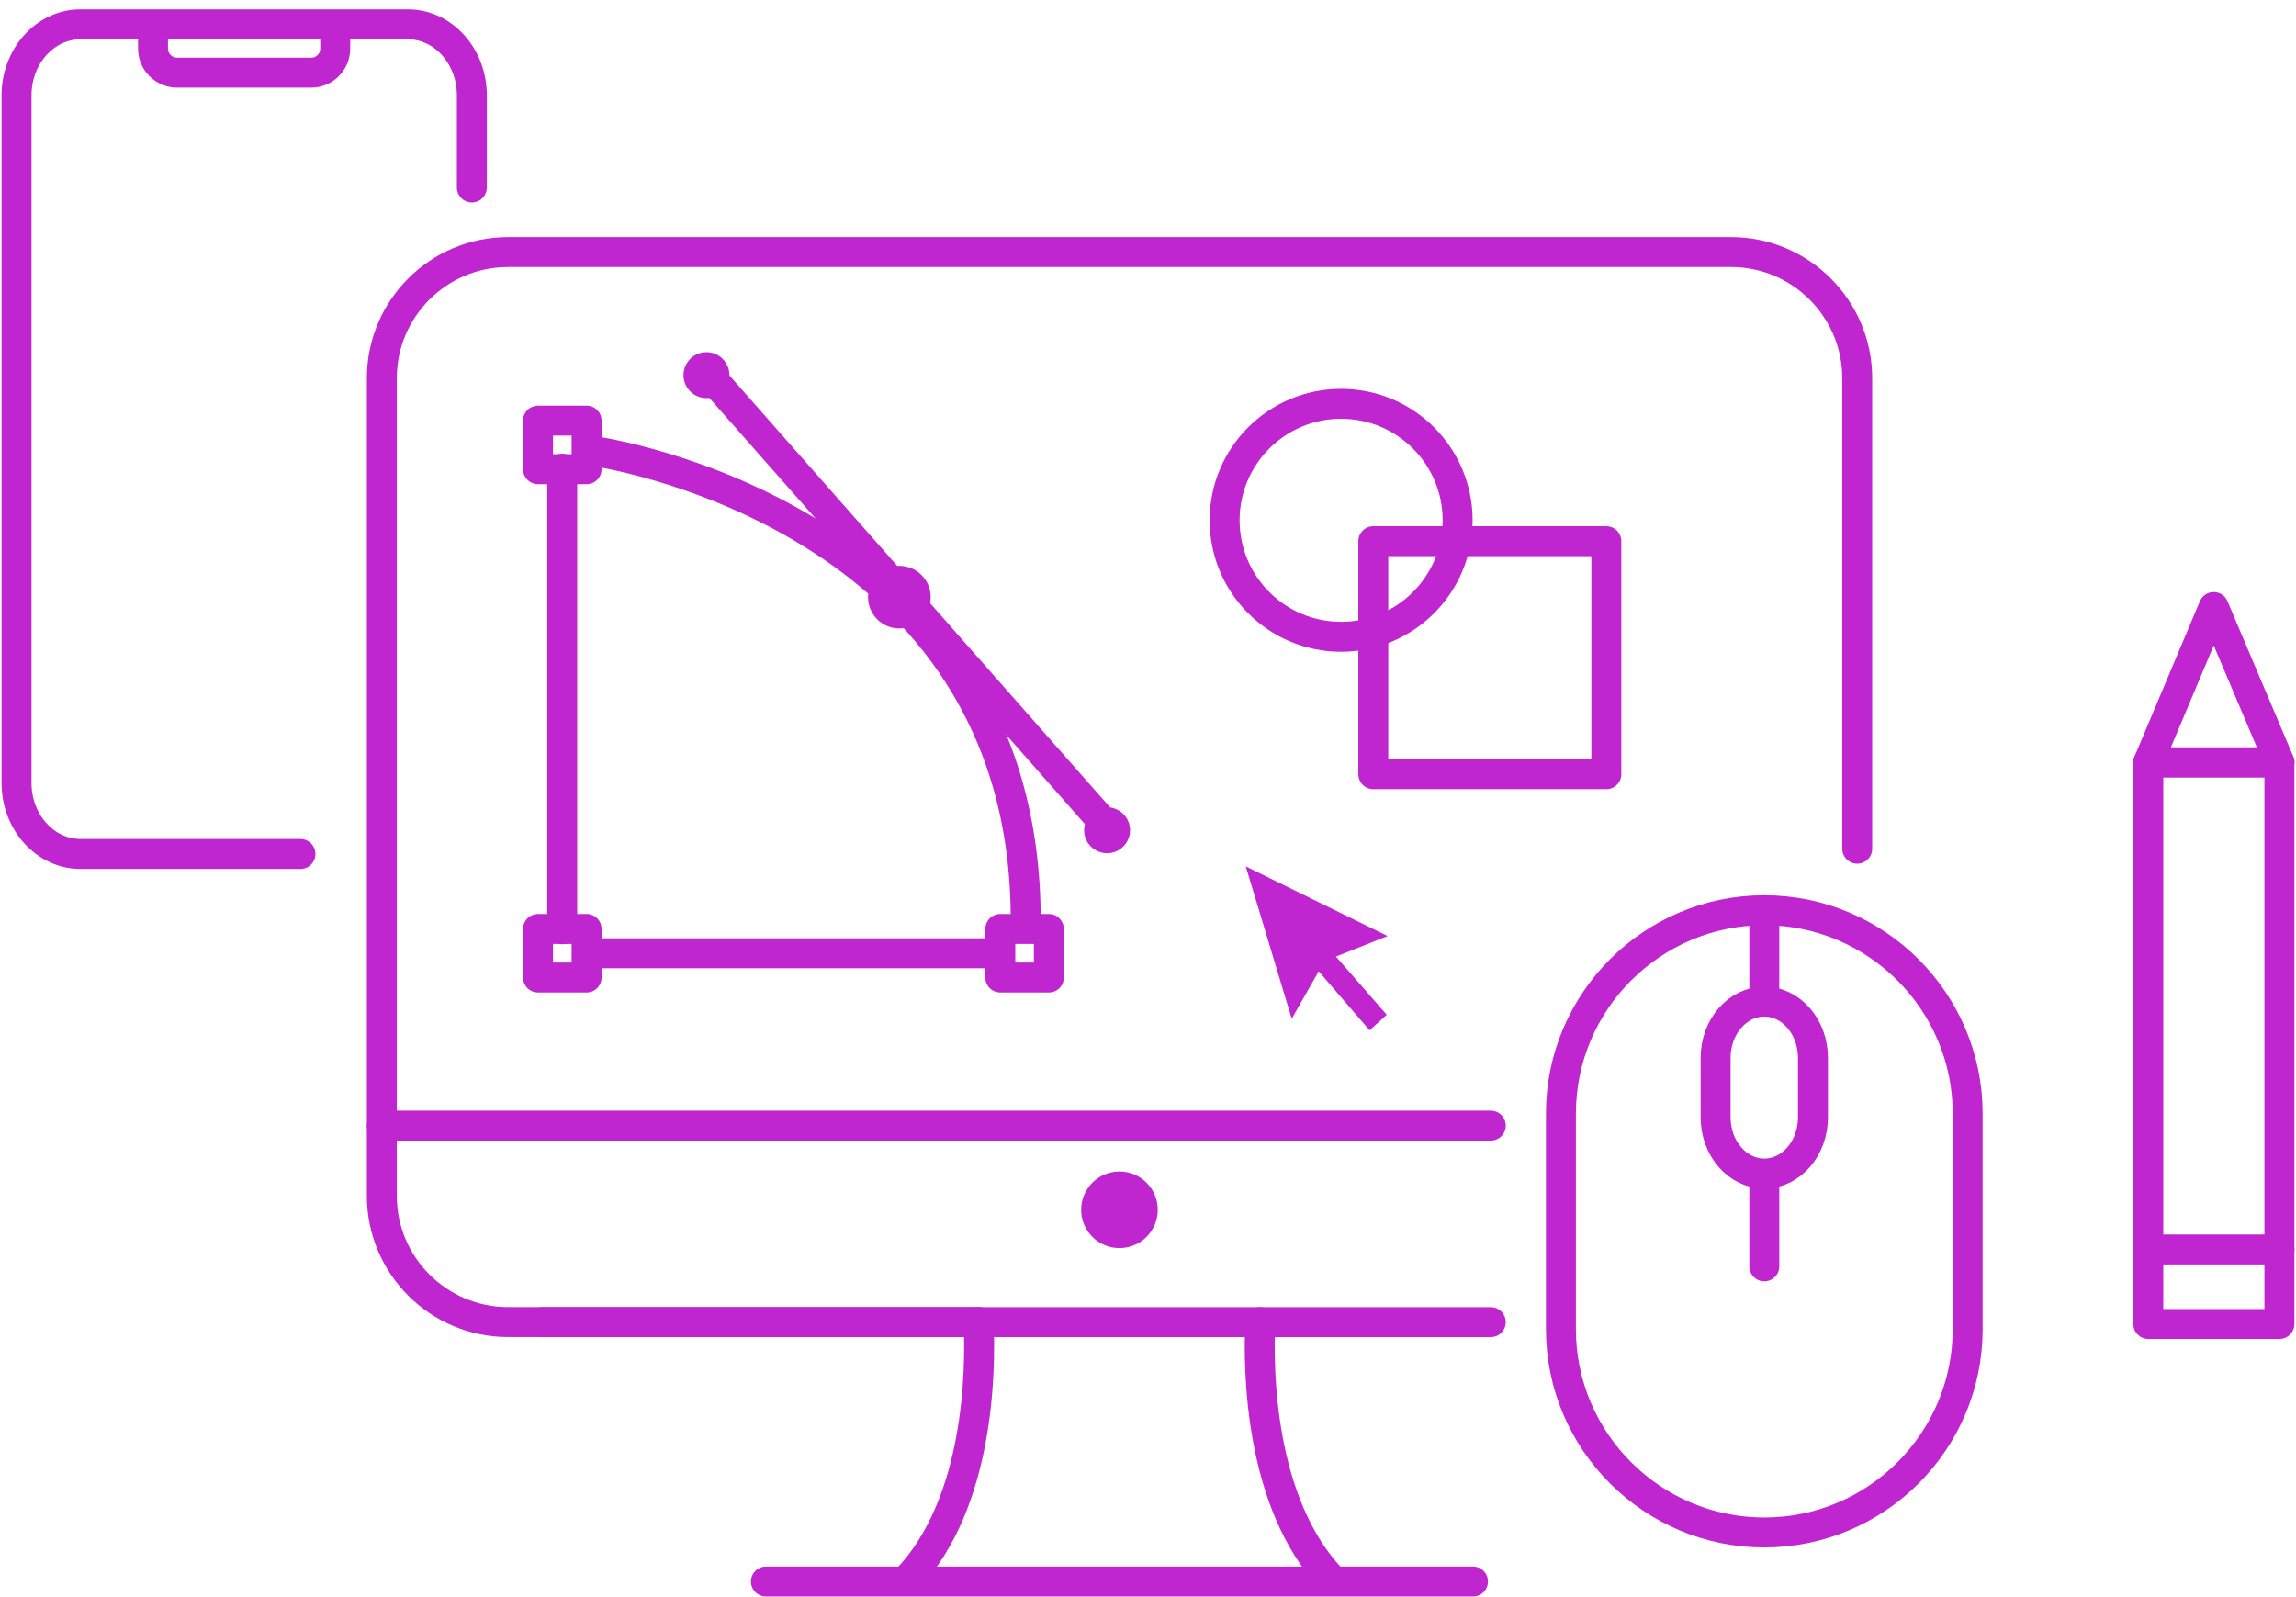 <svg width="115" height="80" viewBox="0 0 115 80" fill="none" xmlns="http://www.w3.org/2000/svg">
<path d="M93.023 42.512V18.943C93.023 15.46 90.187 12.625 86.7 12.625H25.448C21.96 12.625 19.125 15.455 19.125 18.943V59.901C19.125 63.388 21.96 66.224 25.448 66.224H49.012" stroke="#BF26D0" stroke-width="1.5" stroke-linecap="round" stroke-linejoin="round"/>
<path d="M49.015 66.227C49.126 68.606 49.068 75.284 45.438 79.106" stroke="#BF26D0" stroke-width="1.5" stroke-linecap="round" stroke-linejoin="round"/>
<path d="M66.7 79.106C63.075 75.284 63.012 68.606 63.123 66.227" stroke="#BF26D0" stroke-width="1.5" stroke-linecap="round" stroke-linejoin="round"/>
<path d="M28.16 23.477V46.547" stroke="#BF26D0" stroke-width="1.5" stroke-linecap="round" stroke-linejoin="round"/>
<path d="M29.809 22.609C29.809 22.609 51.486 25.694 51.374 46.221" stroke="#BF26D0" stroke-width="1.5" stroke-linecap="round" stroke-linejoin="round"/>
<path d="M29.809 47.75H49.827" stroke="#BF26D0" stroke-width="1.5" stroke-linecap="round" stroke-linejoin="round"/>
<path d="M29.38 21.07H26.947V23.503H29.38V21.07Z" stroke="#BF26D0" stroke-width="1.5" stroke-linecap="round" stroke-linejoin="round"/>
<path d="M29.38 46.531H26.947V48.964H29.38V46.531Z" stroke="#BF26D0" stroke-width="1.5" stroke-linecap="round" stroke-linejoin="round"/>
<path d="M52.534 46.531H50.102V48.964H52.534V46.531Z" stroke="#BF26D0" stroke-width="1.5" stroke-linecap="round" stroke-linejoin="round"/>
<path d="M35.713 19.008L55.127 41.04" stroke="#BF26D0" stroke-width="1.5" stroke-linecap="round" stroke-linejoin="round"/>
<path d="M88.369 46.031V50.133" stroke="#BF26D0" stroke-width="1.5" stroke-linecap="round" stroke-linejoin="round"/>
<path d="M88.369 59.336V63.433" stroke="#BF26D0" stroke-width="1.5" stroke-linecap="round" stroke-linejoin="round"/>
<path d="M88.368 45.594C82.755 45.594 78.182 50.162 78.182 55.78V66.576C78.182 72.189 82.75 76.763 88.368 76.763C93.986 76.763 98.555 72.194 98.555 66.576V55.78C98.555 50.168 93.986 45.594 88.368 45.594Z" stroke="#BF26D0" stroke-width="1.5" stroke-linecap="round" stroke-linejoin="round"/>
<path d="M88.368 50.172C87.022 50.172 85.93 51.433 85.93 52.986V55.97C85.93 57.523 87.022 58.784 88.368 58.784C89.714 58.784 90.806 57.523 90.806 55.97V52.986C90.806 51.433 89.714 50.172 88.368 50.172Z" stroke="#BF26D0" stroke-width="1.5" stroke-linecap="round" stroke-linejoin="round"/>
<path d="M38.363 79.219H73.778" stroke="#BF26D0" stroke-width="1.5" stroke-linecap="round" stroke-linejoin="round"/>
<path d="M19.125 56.383H74.669" stroke="#BF26D0" stroke-width="1.5" stroke-linecap="round" stroke-linejoin="round"/>
<path d="M27.186 66.227H74.668" stroke="#BF26D0" stroke-width="1.5" stroke-linecap="round" stroke-linejoin="round"/>
<path d="M67.173 31.897C70.396 31.897 73.008 29.285 73.008 26.062C73.008 22.839 70.396 20.227 67.173 20.227C63.95 20.227 61.338 22.839 61.338 26.062C61.338 29.285 63.95 31.897 67.173 31.897Z" stroke="#BF26D0" stroke-width="1.5" stroke-linecap="round" stroke-linejoin="round"/>
<path d="M80.456 27.109H68.785V38.78H80.456V27.109Z" stroke="#BF26D0" stroke-width="1.5" stroke-linecap="round" stroke-linejoin="round"/>
<path d="M114.168 38.188H107.602V66.32H114.168V38.188Z" stroke="#BF26D0" stroke-width="1.5" stroke-linecap="round" stroke-linejoin="round"/>
<path d="M114.174 62.586H107.602" stroke="#BF26D0" stroke-width="1.5" stroke-linecap="round" stroke-linejoin="round"/>
<path d="M114.174 38.187H107.602L110.877 30.406L114.174 38.187Z" stroke="#BF26D0" stroke-width="1.5" stroke-linecap="round" stroke-linejoin="round"/>
<path d="M23.634 9.391V4.775C23.634 2.814 22.198 1.219 20.433 1.219H4.029C2.264 1.219 0.828 2.814 0.828 4.775V39.22C0.828 41.181 2.264 42.776 4.029 42.776H15.048" stroke="#BF26D0" stroke-width="1.5" stroke-linecap="round" stroke-linejoin="round"/>
<path d="M16.791 1.609V2.436C16.791 3.099 16.255 3.639 15.588 3.639H8.867C8.21 3.639 7.664 3.099 7.664 2.436V1.609" stroke="#BF26D0" stroke-width="1.5" stroke-linecap="round" stroke-linejoin="round"/>
<path fill-rule="evenodd" clip-rule="evenodd" d="M62.398 43.398L69.5 46.886L66.914 47.914L69.458 50.829L68.599 51.608L66.05 48.651L64.699 51.03L62.398 43.398Z" fill="#BF26D0"/>
<path d="M54.152 60.598C54.152 61.658 55.011 62.517 56.071 62.517C57.131 62.517 57.989 61.658 57.989 60.598C57.989 59.538 57.131 58.68 56.071 58.68C55.011 58.68 54.152 59.538 54.152 60.598Z" fill="#BF26D0"/>
<path d="M35.385 19.941C36.02 19.941 36.535 19.426 36.535 18.791C36.535 18.155 36.02 17.641 35.385 17.641C34.749 17.641 34.234 18.155 34.234 18.791C34.234 19.426 34.749 19.941 35.385 19.941Z" fill="#BF26D0"/>
<path d="M45.047 31.481C45.914 31.481 46.616 30.779 46.616 29.913C46.616 29.046 45.914 28.344 45.047 28.344C44.181 28.344 43.478 29.046 43.478 29.913C43.478 30.779 44.181 31.481 45.047 31.481Z" fill="#BF26D0"/>
<path d="M55.451 42.738C56.086 42.738 56.601 42.223 56.601 41.588C56.601 40.952 56.086 40.438 55.451 40.438C54.816 40.438 54.301 40.952 54.301 41.588C54.301 42.223 54.816 42.738 55.451 42.738Z" fill="#BF26D0"/>
</svg>
